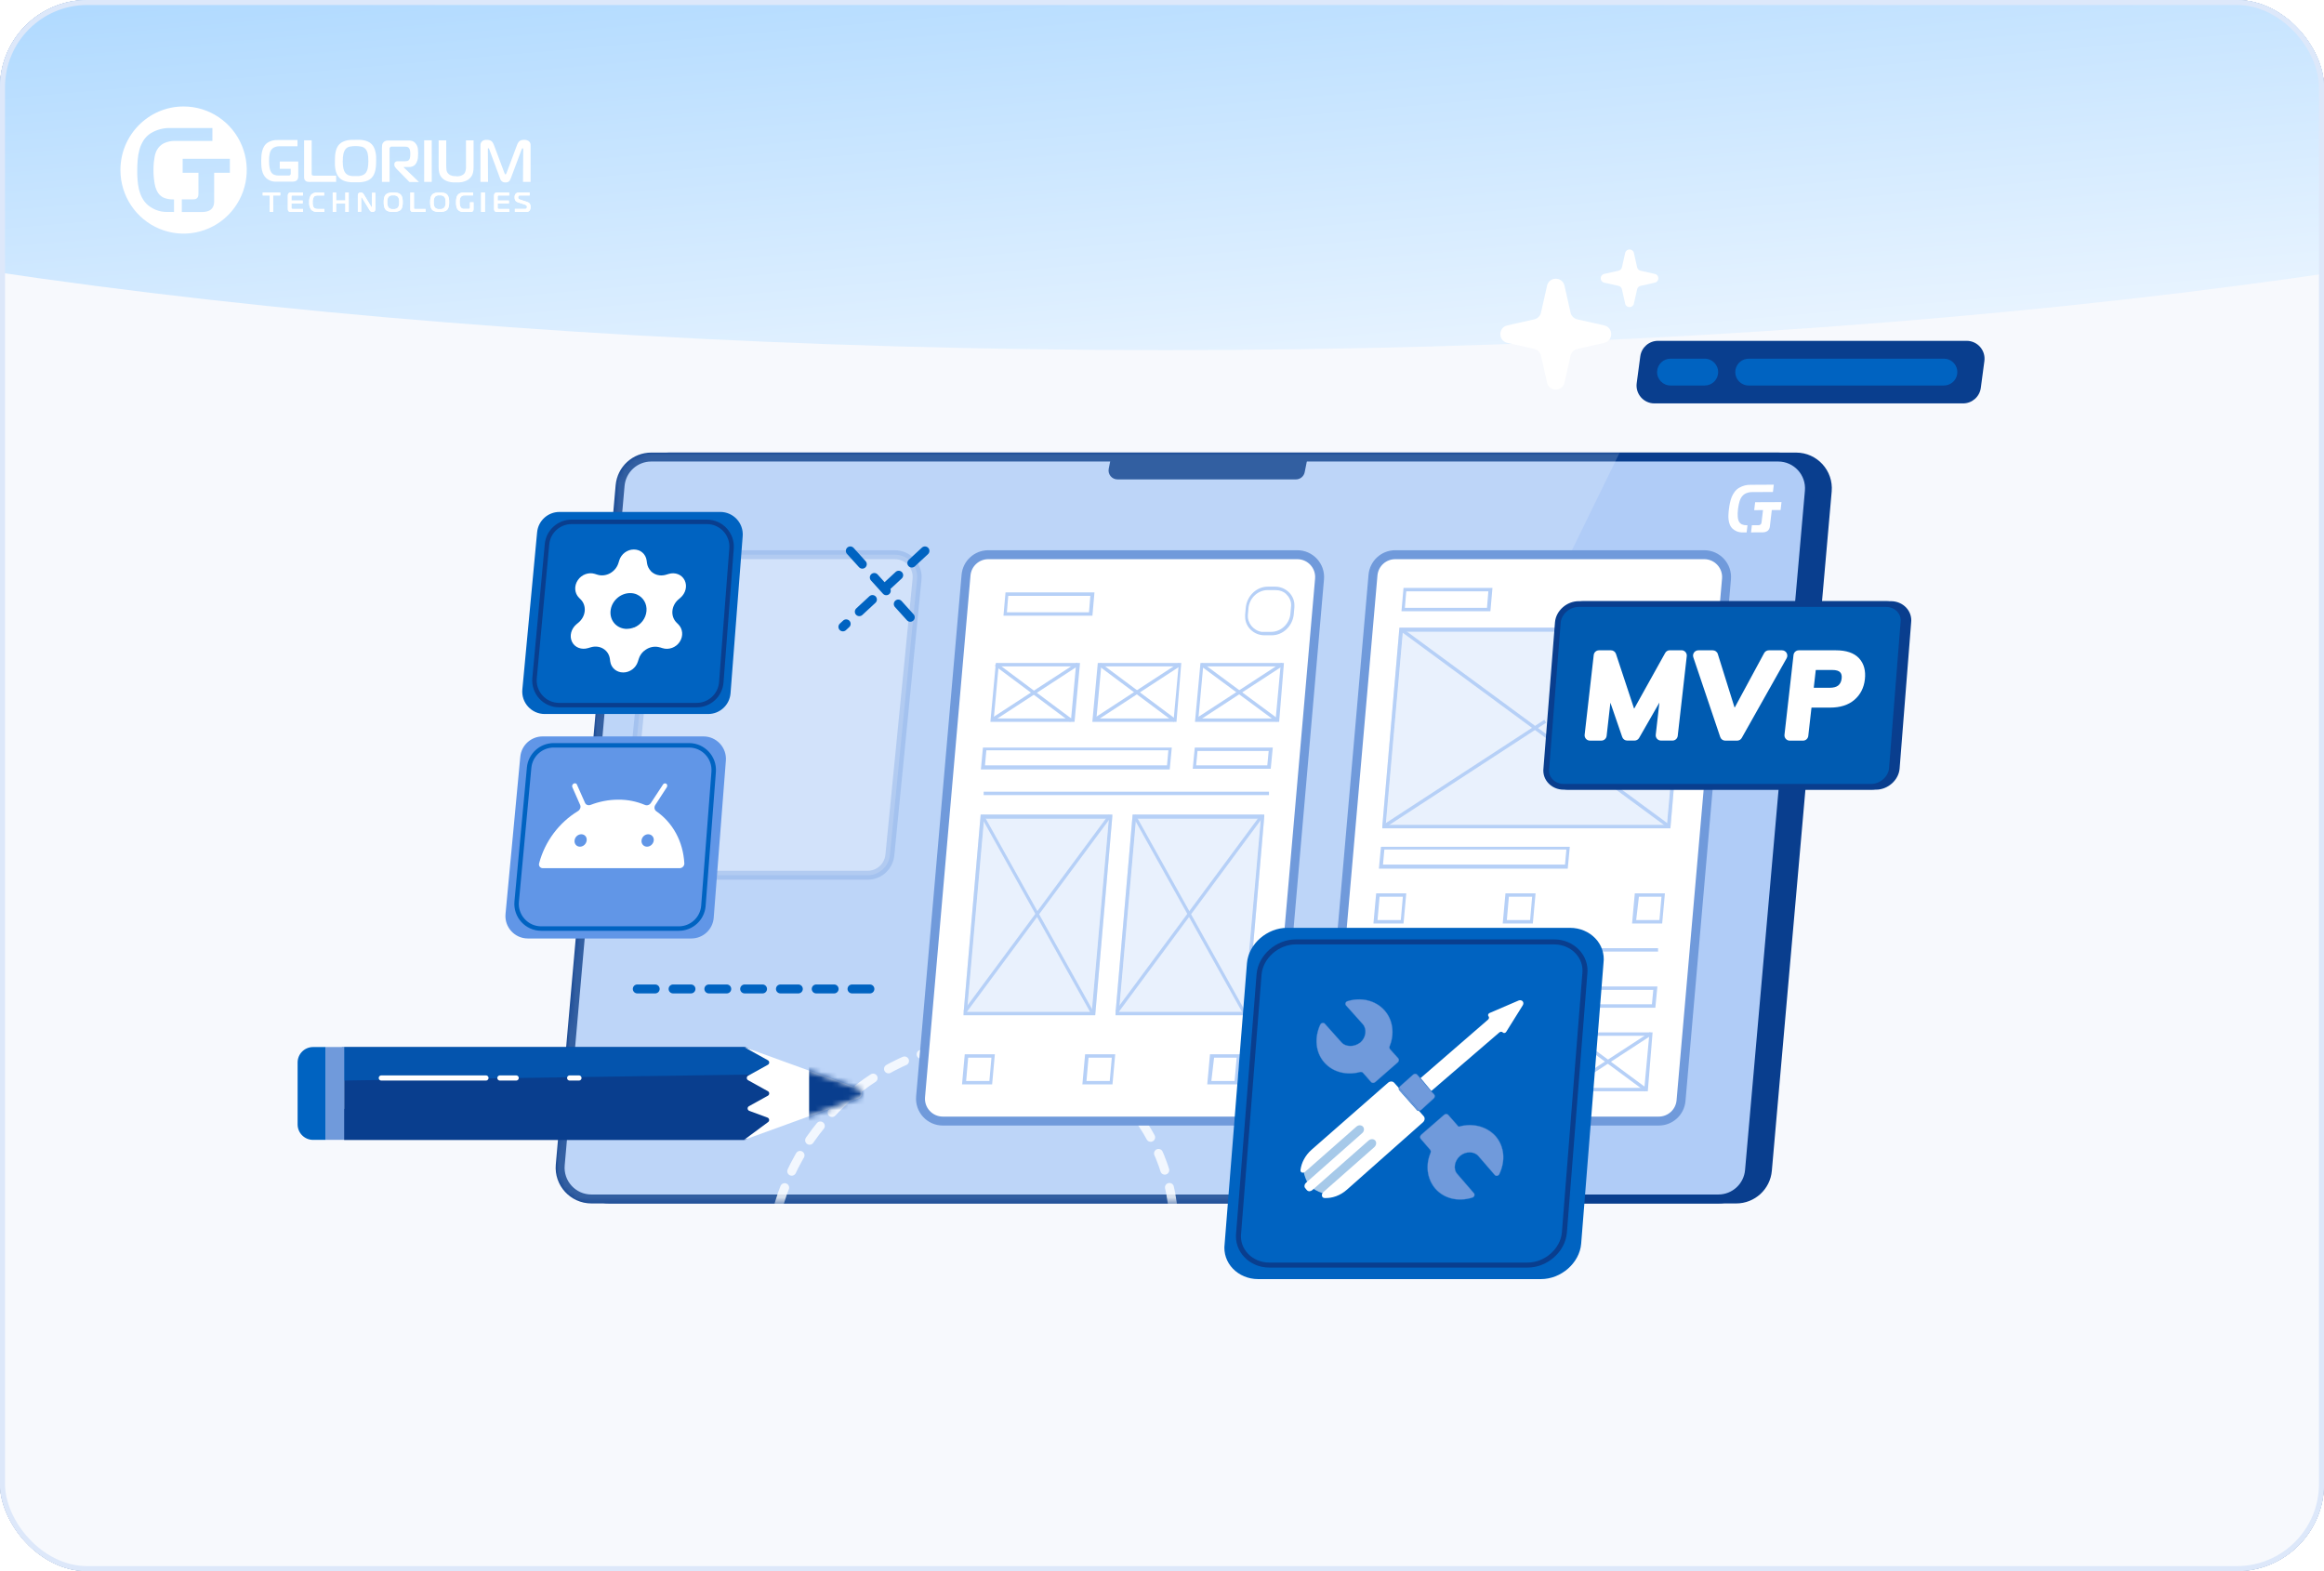 <svg width="426" height="288" viewBox="0 0 426 288" fill="none" xmlns="http://www.w3.org/2000/svg">
<g clip-path="url(#clip0_1583_11244)">
<rect width="426" height="288" rx="16" fill="#093E8E"/>
<rect x="-0.219" width="427" height="288" fill="#F7F9FD"/>
<g filter="url(#filter0_f_1583_11244)">
<ellipse cx="213.71" cy="-14.213" rx="78.396" ry="372.267" transform="rotate(90 213.71 -14.213)" fill="url(#paint0_linear_1583_11244)"/>
</g>
<path fill-rule="evenodd" clip-rule="evenodd" d="M33.648 19.516C38.331 19.514 42.554 22.353 44.347 26.707C46.141 31.062 45.151 36.075 41.84 39.409C38.529 42.742 33.549 43.74 29.222 41.937C24.895 40.133 22.074 35.883 22.074 31.169C22.074 24.735 27.256 19.518 33.648 19.516ZM33.327 36.551V38.858H37.22C37.474 38.853 37.727 38.817 37.973 38.751C38.233 38.681 38.476 38.559 38.687 38.391C38.858 38.239 38.994 38.052 39.084 37.841C39.209 37.535 39.267 37.205 39.255 36.874V31.676H42.137V29.11H33.481V31.676H36.377V35.512C36.374 35.644 36.362 35.776 36.341 35.907C36.318 36.059 36.245 36.198 36.134 36.303C36.04 36.408 35.915 36.481 35.777 36.511C35.647 36.533 35.516 36.544 35.384 36.543L33.327 36.551ZM31.898 38.858V36.551H31.67C31.094 36.558 30.522 36.45 29.988 36.234C29.431 35.974 28.988 35.516 28.745 34.947C28.557 34.559 28.424 34.145 28.352 33.718C28.295 33.409 28.242 33.046 28.199 32.64C28.153 32.155 28.131 31.668 28.134 31.18C28.132 30.7 28.153 30.22 28.199 29.742C28.242 29.333 28.295 28.98 28.352 28.689C28.398 28.445 28.464 28.204 28.549 27.97C28.605 27.806 28.678 27.648 28.767 27.499C29.056 26.959 29.507 26.523 30.056 26.256C30.711 25.952 31.427 25.806 32.148 25.828H38.934V23.47H31.334C30.039 23.416 28.757 23.745 27.645 24.415C27.106 24.754 26.647 25.208 26.302 25.745C25.975 26.27 25.724 26.841 25.56 27.438C25.392 28.056 25.284 28.688 25.235 29.326C25.181 29.98 25.156 30.619 25.156 31.249C25.156 31.791 25.156 32.356 25.213 32.942C25.248 33.523 25.331 34.1 25.463 34.667C25.595 35.228 25.796 35.771 26.063 36.281C26.338 36.804 26.713 37.267 27.167 37.644C27.591 37.983 28.061 38.26 28.563 38.467C29.244 38.741 29.973 38.872 30.706 38.851L31.898 38.858Z" fill="white"/>
<path fill-rule="evenodd" clip-rule="evenodd" d="M95.676 27.27C95.647 27.319 95.623 27.372 95.605 27.427L93.696 32.529C93.639 32.672 93.586 32.804 93.533 32.914C93.484 33.022 93.418 33.12 93.338 33.204C93.258 33.287 93.161 33.348 93.054 33.384C92.921 33.427 92.782 33.447 92.642 33.443C92.494 33.447 92.345 33.421 92.206 33.366C92.097 33.321 91.999 33.252 91.918 33.164C91.84 33.08 91.775 32.983 91.727 32.877C91.675 32.758 91.63 32.635 91.592 32.51L89.704 27.42C89.685 27.365 89.66 27.312 89.63 27.262L89.626 27.254C89.597 27.197 89.581 27.167 89.527 27.167C89.47 27.167 89.427 27.207 89.427 27.273V27.398L89.46 33.337H88.069V26.623C88.056 26.419 88.113 26.216 88.228 26.05C88.322 25.923 88.444 25.819 88.583 25.749C88.707 25.688 88.84 25.649 88.977 25.635H89.257C89.437 25.631 89.617 25.657 89.79 25.712C89.921 25.755 90.042 25.826 90.144 25.922C90.24 26.014 90.32 26.122 90.382 26.241C90.447 26.359 90.504 26.482 90.552 26.608L92.458 31.698C92.487 31.768 92.52 31.835 92.557 31.901C92.589 31.956 92.621 31.981 92.656 31.981C92.692 31.981 92.727 31.956 92.76 31.901C92.796 31.835 92.829 31.768 92.859 31.698L94.764 26.608C94.826 26.424 94.913 26.249 95.023 26.091C95.108 25.974 95.213 25.874 95.332 25.797C95.441 25.73 95.562 25.683 95.687 25.661C95.812 25.639 95.939 25.628 96.067 25.628C96.368 25.616 96.666 25.7 96.922 25.867C97.154 26.044 97.281 26.333 97.258 26.631V33.344H95.868L95.91 27.405C95.91 27.303 95.893 27.24 95.861 27.214C95.839 27.193 95.812 27.179 95.783 27.174C95.747 27.174 95.712 27.207 95.676 27.27ZM65.186 25.628H65.895C66.157 25.636 66.418 25.664 66.676 25.712C66.94 25.764 67.198 25.846 67.446 25.954C67.698 26.064 67.928 26.223 68.124 26.421C68.314 26.612 68.468 26.839 68.578 27.089C68.69 27.344 68.775 27.61 68.833 27.883C68.894 28.159 68.932 28.44 68.947 28.724V29.517C68.947 29.763 68.947 30.038 68.922 30.321C68.905 30.601 68.868 30.88 68.812 31.155C68.755 31.428 68.671 31.694 68.56 31.948C68.45 32.198 68.296 32.425 68.106 32.616C67.909 32.813 67.68 32.971 67.428 33.083C67.181 33.192 66.923 33.272 66.658 33.322C66.399 33.372 66.137 33.402 65.874 33.41H64.455C64.194 33.402 63.934 33.372 63.678 33.322C63.413 33.273 63.154 33.193 62.908 33.083C62.656 32.971 62.426 32.813 62.23 32.616C62.021 32.408 61.855 32.158 61.74 31.882C61.625 31.617 61.539 31.34 61.485 31.056C61.433 30.784 61.403 30.509 61.392 30.233V29.498C61.392 29.274 61.392 28.97 61.414 28.687C61.428 28.409 61.463 28.133 61.52 27.86C61.575 27.59 61.66 27.326 61.772 27.075C61.887 26.821 62.049 26.593 62.248 26.402C62.442 26.215 62.668 26.065 62.915 25.962C63.16 25.853 63.416 25.772 63.678 25.719C63.933 25.672 64.192 25.644 64.451 25.635H65.161L65.186 25.628ZM54.672 29.602H54.683L54.672 29.558V29.602ZM54.672 32.316V29.602H51.28V30.946H53.292V31.68C53.296 31.746 53.296 31.812 53.292 31.878C53.279 31.952 53.244 32.02 53.192 32.073C53.144 32.127 53.081 32.163 53.011 32.176C52.949 32.182 52.886 32.182 52.823 32.176H51.021C50.744 32.178 50.469 32.125 50.212 32.018C49.942 31.889 49.729 31.662 49.612 31.379C49.576 31.302 49.544 31.224 49.516 31.144C49.475 31.024 49.443 30.902 49.42 30.777C49.392 30.622 49.367 30.442 49.346 30.237C49.323 29.993 49.312 29.748 49.314 29.502C49.312 29.257 49.322 29.012 49.346 28.768C49.367 28.562 49.392 28.401 49.42 28.243C49.442 28.118 49.474 27.995 49.516 27.875C49.545 27.794 49.579 27.716 49.619 27.64C49.76 27.373 49.979 27.157 50.244 27.023C50.56 26.873 50.907 26.8 51.255 26.811H54.53V25.668H50.85C50.228 25.642 49.611 25.804 49.076 26.135C48.817 26.303 48.596 26.529 48.431 26.796C48.271 27.054 48.151 27.337 48.076 27.633C47.993 27.94 47.94 28.255 47.916 28.573C47.891 28.896 47.88 29.212 47.88 29.524C47.88 29.837 47.88 30.075 47.905 30.365C47.922 30.654 47.962 30.94 48.026 31.221C48.089 31.5 48.187 31.769 48.317 32.022C48.45 32.281 48.631 32.51 48.849 32.697C49.053 32.867 49.281 33.004 49.523 33.105C49.855 33.243 50.21 33.308 50.567 33.296H53.689C53.809 33.292 53.928 33.275 54.044 33.245C54.173 33.212 54.294 33.152 54.399 33.068C54.482 32.994 54.548 32.901 54.59 32.797C54.649 32.644 54.677 32.48 54.672 32.316ZM61.616 32.206V33.34L56.673 33.348C56.554 33.345 56.435 33.332 56.319 33.307C56.203 33.282 56.095 33.23 56.003 33.153C55.936 33.085 55.877 33.008 55.829 32.925C55.766 32.801 55.736 32.662 55.74 32.521V25.72H57.131V31.948C57.138 32.016 57.171 32.077 57.223 32.117C57.256 32.139 57.291 32.157 57.326 32.172C57.405 32.199 57.488 32.21 57.571 32.206H61.616ZM62.861 30.343C62.835 30.073 62.823 29.8 62.826 29.528H62.837C62.824 29.069 62.864 28.611 62.957 28.162C63.017 27.885 63.131 27.624 63.291 27.394C63.493 27.124 63.785 26.94 64.11 26.877C64.461 26.805 64.817 26.769 65.175 26.77C65.532 26.77 65.889 26.805 66.239 26.877C66.568 26.938 66.864 27.122 67.07 27.394C67.135 27.479 67.192 27.57 67.24 27.666C67.302 27.799 67.351 27.938 67.385 28.081C67.433 28.279 67.466 28.48 67.485 28.683C67.512 28.964 67.525 29.246 67.524 29.528C67.525 29.798 67.512 30.068 67.485 30.336C67.466 30.538 67.433 30.738 67.385 30.935C67.351 31.081 67.304 31.224 67.243 31.361C67.198 31.466 67.14 31.565 67.07 31.654C66.965 31.793 66.837 31.911 66.69 32C66.547 32.086 66.393 32.15 66.232 32.191C66.064 32.235 65.891 32.262 65.718 32.272H64.604C64.43 32.262 64.258 32.235 64.089 32.191C63.93 32.148 63.778 32.084 63.635 32C63.495 31.911 63.374 31.793 63.28 31.654C63.21 31.567 63.152 31.471 63.106 31.368C63.045 31.231 62.996 31.088 62.961 30.942C62.916 30.745 62.883 30.545 62.861 30.343ZM70.019 33.344H71.409V27.405C71.404 27.331 71.404 27.256 71.409 27.181C71.427 27.099 71.474 27.027 71.541 26.979C71.585 26.928 71.643 26.892 71.708 26.877C71.775 26.87 71.843 26.87 71.91 26.877H74.163C74.293 26.879 74.424 26.888 74.553 26.906C74.701 26.924 74.838 26.996 74.94 27.108C75.032 27.212 75.098 27.338 75.132 27.475C75.189 27.701 75.214 27.935 75.206 28.169V28.412C75.206 28.507 75.206 28.603 75.185 28.698C75.174 28.796 75.157 28.893 75.132 28.988C75.114 29.068 75.084 29.145 75.043 29.216C74.963 29.354 74.837 29.456 74.688 29.502C74.558 29.536 74.425 29.553 74.29 29.554H72.903C72.736 29.542 72.57 29.596 72.439 29.704C72.336 29.797 72.279 29.931 72.282 30.072V30.244C72.286 30.369 72.325 30.489 72.396 30.589C72.464 30.697 72.541 30.797 72.627 30.89L75.05 33.362H76.799L73.996 30.67V30.615H74.947C75.132 30.619 75.315 30.595 75.493 30.545C75.633 30.504 75.766 30.442 75.887 30.362C75.989 30.292 76.08 30.206 76.157 30.108C76.225 30.023 76.285 29.931 76.335 29.833C76.478 29.565 76.569 29.27 76.604 28.966C76.635 28.682 76.651 28.396 76.65 28.11C76.649 27.826 76.633 27.541 76.6 27.258C76.561 26.96 76.452 26.676 76.281 26.432C76.191 26.277 76.07 26.143 75.927 26.039C75.803 25.948 75.667 25.877 75.522 25.83C75.384 25.787 75.243 25.76 75.1 25.749H71.204C71.053 25.749 70.903 25.766 70.756 25.8C70.59 25.841 70.438 25.929 70.317 26.054C70.179 26.181 70.087 26.351 70.054 26.539C70.026 26.706 70.012 26.876 70.012 27.045V33.377L70.019 33.344ZM79.141 25.716V33.344H77.75V25.716H79.141ZM83.608 32.286H83.254C83.122 32.274 82.992 32.252 82.864 32.22C82.732 32.186 82.604 32.137 82.484 32.073C82.361 32.006 82.249 31.918 82.154 31.812C81.986 31.634 81.876 31.405 81.841 31.159C81.811 30.935 81.796 30.709 81.795 30.483V25.73H80.404V30.677C80.407 31.014 80.444 31.348 80.514 31.676C80.603 32.039 80.787 32.37 81.047 32.631C81.223 32.821 81.433 32.976 81.664 33.087C81.885 33.194 82.115 33.276 82.353 33.333C82.574 33.386 82.799 33.419 83.026 33.432H84.187C84.414 33.419 84.639 33.386 84.861 33.333C85.098 33.276 85.329 33.194 85.549 33.087C85.781 32.977 85.991 32.822 86.167 32.631C86.426 32.37 86.61 32.039 86.699 31.676C86.772 31.349 86.809 31.014 86.809 30.677V25.73H85.418V30.799C85.416 30.922 85.401 31.045 85.376 31.166C85.351 31.291 85.315 31.414 85.269 31.533C85.223 31.649 85.156 31.756 85.074 31.849C84.973 31.958 84.852 32.047 84.719 32.11C84.595 32.175 84.464 32.224 84.329 32.257C84.2 32.289 84.068 32.311 83.935 32.323H83.58L83.608 32.286Z" fill="white"/>
<path d="M49.449 38.844V35.825H48.16V35.291H51.368V35.825H50.071V38.844H49.449Z" fill="white"/>
<path d="M53.292 38.839C53.15 38.859 53.005 38.819 52.894 38.727C52.796 38.612 52.75 38.462 52.766 38.311V35.804C52.761 35.669 52.803 35.537 52.886 35.432C52.999 35.328 53.151 35.277 53.303 35.294H55.531V35.826H53.653C53.59 35.82 53.526 35.837 53.474 35.875C53.432 35.922 53.412 35.986 53.419 36.049V36.76H55.483V37.292H53.419V38.121C53.418 38.172 53.437 38.221 53.471 38.259C53.511 38.3 53.591 38.303 53.694 38.303H55.553V38.835L53.292 38.839Z" fill="white"/>
<path d="M58.07 38.84C57.682 38.871 57.3 38.719 57.026 38.423C56.766 38.047 56.642 37.582 56.678 37.116C56.633 36.632 56.746 36.146 56.998 35.741C57.282 35.43 57.678 35.266 58.084 35.294H59.413V35.827H58.369C58.001 35.827 57.673 35.853 57.499 36.155C57.35 36.446 57.286 36.778 57.315 37.108C57.288 37.405 57.343 37.704 57.471 37.969C57.642 38.248 57.945 38.308 58.338 38.308H59.458V38.84H58.07Z" fill="white"/>
<path d="M63.922 38.844H63.308V37.28H61.61V38.844H60.993V35.291H61.61V36.747H63.308V35.291H63.922V38.844Z" fill="white"/>
<path d="M68.803 38.349C68.814 38.486 68.764 38.621 68.668 38.717C68.571 38.812 68.439 38.858 68.306 38.841C68.086 38.858 67.875 38.743 67.763 38.545L66.354 36.238C66.308 36.161 66.287 36.154 66.276 36.154C66.233 36.165 66.204 36.207 66.209 36.252V38.804H65.596V35.764C65.596 35.469 65.793 35.294 66.111 35.294C66.324 35.273 66.53 35.379 66.643 35.567L68.052 37.893C68.077 37.926 68.088 37.977 68.13 37.977C68.172 37.977 68.183 37.915 68.183 37.893V35.341H68.796L68.803 38.349Z" fill="white"/>
<path fill-rule="evenodd" clip-rule="evenodd" d="M73.826 37.068C73.826 36.611 73.794 36.022 73.438 35.657C73.067 35.291 72.51 35.291 72.098 35.291C72.094 35.291 72.09 35.291 72.086 35.291C71.672 35.291 71.098 35.298 70.731 35.657C70.364 36.015 70.339 36.596 70.339 37.068C70.339 37.459 70.356 38.113 70.731 38.479C71.106 38.844 71.694 38.844 72.086 38.844C72.478 38.844 73.088 38.826 73.438 38.479C73.787 38.131 73.826 37.525 73.826 37.068ZM72.079 38.325C71.76 38.377 71.437 38.27 71.209 38.036H71.22C71.04 37.749 70.963 37.407 70.999 37.068C70.961 36.727 71.035 36.384 71.209 36.092C71.441 35.865 71.762 35.761 72.079 35.81C72.398 35.764 72.72 35.867 72.956 36.092C73.136 36.382 73.211 36.727 73.167 37.068C73.205 37.406 73.131 37.747 72.956 38.036C72.725 38.269 72.399 38.376 72.079 38.325Z" fill="white"/>
<path d="M75.672 38.844C75.556 38.849 75.442 38.816 75.347 38.75C75.263 38.676 75.218 38.568 75.221 38.456V35.291H75.882V38.116C75.874 38.172 75.891 38.228 75.93 38.269C75.978 38.302 76.035 38.316 76.092 38.31H78.011V38.844H75.672Z" fill="white"/>
<path fill-rule="evenodd" clip-rule="evenodd" d="M82.335 37.068C82.335 36.611 82.303 36.022 81.947 35.657C81.576 35.291 81.02 35.291 80.607 35.291C80.603 35.291 80.599 35.291 80.596 35.291C80.182 35.291 79.608 35.298 79.24 35.657C78.873 36.015 78.848 36.596 78.848 37.068C78.848 37.459 78.866 38.113 79.24 38.479C79.615 38.844 80.203 38.844 80.596 38.844C80.987 38.844 81.597 38.826 81.947 38.479C82.296 38.131 82.335 37.525 82.335 37.068ZM80.588 38.325C80.269 38.377 79.944 38.27 79.715 38.036C79.543 37.746 79.47 37.405 79.508 37.068C79.471 36.728 79.544 36.385 79.715 36.092C79.948 35.865 80.27 35.761 80.588 35.81C80.907 35.764 81.229 35.867 81.465 36.092C81.645 36.382 81.72 36.727 81.676 37.068C81.715 37.406 81.64 37.747 81.465 38.036C81.234 38.269 80.909 38.376 80.588 38.325Z" fill="white"/>
<path d="M86.798 38.387C86.806 38.516 86.76 38.643 86.67 38.736C86.571 38.808 86.452 38.846 86.331 38.843H84.853C84.56 38.853 84.274 38.754 84.047 38.565C83.624 38.194 83.591 37.592 83.591 37.079C83.591 36.499 83.642 35.849 84.153 35.511C84.406 35.357 84.697 35.281 84.992 35.292H86.718V35.823H85.178C84.873 35.789 84.575 35.933 84.408 36.195C84.292 36.463 84.242 36.757 84.262 37.049C84.245 37.346 84.292 37.643 84.401 37.919C84.526 38.172 84.792 38.32 85.069 38.29H85.915C85.979 38.298 86.043 38.278 86.09 38.234C86.133 38.184 86.153 38.118 86.145 38.052V37.086H86.798V38.387Z" fill="white"/>
<path d="M88.194 38.844V35.291H88.891V38.844H88.194Z" fill="white"/>
<path d="M91.094 38.839C90.952 38.859 90.808 38.819 90.696 38.727C90.599 38.612 90.553 38.462 90.568 38.311V35.804C90.564 35.669 90.606 35.537 90.689 35.432C90.802 35.328 90.954 35.277 91.105 35.294H93.333V35.826H91.456C91.392 35.82 91.329 35.837 91.277 35.875C91.234 35.922 91.215 35.986 91.222 36.049V36.76H93.286V37.292H91.222V38.121C91.221 38.172 91.239 38.221 91.273 38.259C91.314 38.3 91.394 38.303 91.496 38.303H93.355V38.835L91.094 38.839Z" fill="white"/>
<path d="M94.382 38.295H96.272C96.581 38.295 96.595 38.031 96.595 37.922C96.595 37.814 96.559 37.617 96.261 37.52L94.916 37.081C94.76 37.033 94.62 36.941 94.511 36.816C94.382 36.621 94.319 36.386 94.335 36.149C94.314 35.906 94.395 35.666 94.558 35.49C94.712 35.351 94.913 35.28 95.117 35.292H97.083V35.825H95.336C95.24 35.813 95.142 35.843 95.067 35.907C95.005 35.982 94.974 36.08 94.981 36.179C94.981 36.336 95.024 36.488 95.296 36.578L96.545 36.987C96.723 37.034 96.89 37.121 97.033 37.241C97.192 37.429 97.273 37.676 97.259 37.926C97.274 38.16 97.213 38.392 97.086 38.586C96.938 38.773 96.708 38.868 96.477 38.839H94.382V38.295Z" fill="white"/>
<path d="M49.448 38.842V35.823H48.158V35.289H51.367V35.823H50.07V38.842H49.448Z" fill="white"/>
<path d="M53.29 38.837C53.148 38.857 53.004 38.817 52.892 38.725C52.795 38.61 52.749 38.46 52.764 38.309V35.802C52.76 35.667 52.802 35.535 52.885 35.43C52.998 35.325 53.15 35.275 53.301 35.292H55.529V35.824H53.652C53.589 35.818 53.525 35.835 53.473 35.873C53.431 35.92 53.411 35.984 53.418 36.047V36.758H55.482V37.29H53.418V38.119C53.417 38.17 53.435 38.219 53.469 38.257C53.51 38.298 53.59 38.301 53.692 38.301H55.551V38.833L53.29 38.837Z" fill="white"/>
<path d="M58.069 38.838C57.681 38.869 57.299 38.717 57.025 38.421C56.764 38.045 56.641 37.58 56.677 37.114C56.632 36.63 56.745 36.144 56.997 35.739C57.281 35.428 57.677 35.264 58.083 35.292H59.412V35.825H58.368C57.999 35.825 57.672 35.851 57.498 36.153C57.349 36.444 57.285 36.776 57.314 37.106C57.287 37.403 57.342 37.702 57.47 37.967C57.641 38.246 57.944 38.306 58.337 38.306H59.457V38.838H58.069Z" fill="white"/>
<path d="M63.921 38.842H63.307V37.278H61.609V38.842H60.992V35.289H61.609V36.745H63.307V35.289H63.921V38.842Z" fill="white"/>
<path d="M68.802 38.346C68.812 38.484 68.763 38.619 68.666 38.715C68.57 38.81 68.437 38.855 68.305 38.839C68.084 38.856 67.874 38.741 67.762 38.543L66.353 36.236C66.307 36.159 66.286 36.152 66.275 36.152C66.232 36.163 66.203 36.205 66.208 36.25V38.802H65.595V35.762C65.595 35.467 65.792 35.292 66.109 35.292C66.323 35.271 66.529 35.377 66.641 35.565L68.051 37.891C68.076 37.924 68.086 37.975 68.129 37.975C68.171 37.975 68.182 37.913 68.182 37.891V35.339H68.795L68.802 38.346Z" fill="white"/>
<path fill-rule="evenodd" clip-rule="evenodd" d="M73.825 37.066C73.825 36.609 73.793 36.02 73.436 35.655C73.066 35.289 72.509 35.289 72.097 35.289C72.093 35.289 72.089 35.289 72.085 35.289C71.671 35.289 71.097 35.296 70.73 35.655C70.362 36.013 70.338 36.594 70.338 37.066C70.338 37.457 70.355 38.111 70.73 38.477C71.104 38.842 71.693 38.842 72.085 38.842C72.477 38.842 73.087 38.824 73.436 38.477C73.786 38.129 73.825 37.523 73.825 37.066ZM72.078 38.323C71.759 38.375 71.436 38.268 71.208 38.034H71.219C71.039 37.747 70.961 37.405 70.997 37.066C70.959 36.725 71.034 36.382 71.208 36.09C71.439 35.863 71.761 35.759 72.078 35.808C72.397 35.762 72.719 35.865 72.955 36.09C73.135 36.379 73.209 36.725 73.166 37.066C73.204 37.404 73.13 37.745 72.955 38.034C72.723 38.267 72.398 38.374 72.078 38.323Z" fill="white"/>
<path d="M75.671 38.842C75.555 38.847 75.441 38.814 75.346 38.748C75.262 38.674 75.216 38.566 75.22 38.453V35.289H75.881V38.114C75.872 38.17 75.89 38.226 75.929 38.267C75.977 38.3 76.034 38.314 76.091 38.308H78.01V38.842H75.671Z" fill="white"/>
<path fill-rule="evenodd" clip-rule="evenodd" d="M82.334 37.066C82.334 36.609 82.302 36.02 81.945 35.655C81.575 35.289 81.019 35.289 80.606 35.289C80.602 35.289 80.598 35.289 80.594 35.289C80.18 35.289 79.607 35.296 79.239 35.655C78.872 36.013 78.847 36.594 78.847 37.066C78.847 37.457 78.865 38.111 79.239 38.477C79.614 38.842 80.202 38.842 80.594 38.842C80.986 38.842 81.596 38.824 81.945 38.477C82.295 38.129 82.334 37.523 82.334 37.066ZM80.587 38.323C80.268 38.375 79.943 38.268 79.713 38.034C79.541 37.744 79.469 37.403 79.506 37.066C79.47 36.726 79.543 36.383 79.713 36.09C79.947 35.863 80.269 35.759 80.587 35.808C80.906 35.762 81.228 35.865 81.464 36.09C81.644 36.38 81.719 36.725 81.674 37.066C81.713 37.404 81.639 37.745 81.464 38.034C81.233 38.267 80.907 38.374 80.587 38.323Z" fill="white"/>
<path d="M86.797 38.385C86.805 38.514 86.759 38.641 86.669 38.734C86.57 38.806 86.451 38.844 86.33 38.842H84.852C84.559 38.851 84.272 38.752 84.046 38.563C83.623 38.191 83.59 37.59 83.59 37.077C83.59 36.497 83.641 35.847 84.151 35.509C84.404 35.355 84.696 35.279 84.991 35.29H86.716V35.821H85.177C84.872 35.787 84.573 35.931 84.407 36.193C84.29 36.461 84.24 36.755 84.261 37.047C84.243 37.344 84.29 37.641 84.4 37.916C84.524 38.17 84.791 38.318 85.067 38.288H85.914C85.978 38.296 86.041 38.276 86.089 38.232C86.132 38.182 86.151 38.116 86.144 38.05V37.084H86.797V38.385Z" fill="white"/>
<path d="M88.193 38.842V35.289H88.89V38.842H88.193Z" fill="white"/>
<path d="M91.093 38.837C90.951 38.857 90.807 38.817 90.695 38.725C90.598 38.61 90.552 38.46 90.567 38.309V35.802C90.562 35.667 90.605 35.535 90.688 35.43C90.8 35.325 90.952 35.275 91.104 35.292H93.332V35.824H91.455C91.391 35.818 91.328 35.835 91.276 35.873C91.233 35.92 91.213 35.984 91.221 36.047V36.758H93.285V37.29H91.221V38.119C91.22 38.17 91.238 38.219 91.272 38.257C91.312 38.298 91.393 38.301 91.495 38.301H93.354V38.833L91.093 38.837Z" fill="white"/>
<path d="M94.381 38.293H96.271C96.579 38.293 96.594 38.029 96.594 37.92C96.594 37.812 96.558 37.615 96.26 37.518L94.915 37.078C94.759 37.031 94.618 36.939 94.51 36.814C94.38 36.619 94.318 36.384 94.334 36.147C94.312 35.904 94.394 35.664 94.556 35.488C94.711 35.349 94.912 35.278 95.116 35.29H97.082V35.823H95.335C95.238 35.811 95.141 35.841 95.066 35.905C95.003 35.98 94.972 36.078 94.98 36.177C94.98 36.334 95.022 36.486 95.295 36.576L96.544 36.985C96.722 37.032 96.888 37.119 97.032 37.239C97.191 37.427 97.272 37.674 97.257 37.924C97.273 38.158 97.212 38.39 97.085 38.584C96.937 38.771 96.707 38.866 96.475 38.837H94.381V38.293Z" fill="white"/>
<path d="M323.97 214.549C323.709 217.51 321.229 219.781 318.257 219.781H111.686C108.32 219.781 105.678 216.896 105.974 213.543L116.945 89.012C117.206 86.051 119.686 83.78 122.658 83.78H329.229C332.595 83.78 335.237 86.665 334.942 90.019L323.97 214.549Z" fill="#093E8E" stroke="#093E8E" stroke-width="1.639"/>
<path d="M320.693 214.549C320.432 217.51 317.952 219.781 314.98 219.781H108.409C105.043 219.781 102.401 216.896 102.696 213.543L113.668 89.012C113.929 86.051 116.409 83.78 119.381 83.78H325.951C329.317 83.78 331.96 86.665 331.664 90.019L320.693 214.549Z" fill="#B0CCF7" stroke="#093E8E" stroke-width="1.639"/>
<mask id="mask0_1583_11244" style="mask-type:alpha" maskUnits="userSpaceOnUse" x="101" y="82" width="232" height="139">
<path d="M320.694 214.557C320.434 217.518 317.954 219.789 314.982 219.789H108.411C105.045 219.789 102.403 216.903 102.698 213.55L113.67 89.02C113.931 86.059 116.41 83.788 119.383 83.788H325.953C329.319 83.788 331.962 86.673 331.666 90.026L320.694 214.557Z" fill="#709ADB" stroke="#093E8E" stroke-width="1.639"/>
</mask>
<g mask="url(#mask0_1583_11244)">
<rect x="158.684" y="-59.016" width="186.525" height="307.918" transform="rotate(26.054 158.684 -59.016)" fill="white" fill-opacity="0.17"/>
</g>
<mask id="mask1_1583_11244" style="mask-type:alpha" maskUnits="userSpaceOnUse" x="101" y="82" width="232" height="139">
<path d="M320.694 214.557C320.434 217.518 317.954 219.789 314.982 219.789H108.411C105.045 219.789 102.403 216.903 102.698 213.55L113.67 89.02C113.931 86.059 116.41 83.788 119.383 83.788H325.953C329.319 83.788 331.962 86.673 331.666 90.026L320.694 214.557Z" fill="#709ADB" stroke="#093E8E" stroke-width="1.639"/>
</mask>
<g mask="url(#mask1_1583_11244)">
<path opacity="0.8" d="M181.273 191.117C201.304 191.117 216.486 207.626 215.134 227.985C201.525 219.243 184.542 245.534 175.399 245.599C166.272 245.534 156.424 219.243 141.398 227.993C143.365 207.618 161.233 191.117 181.265 191.117" stroke="white" stroke-width="1.639" stroke-linecap="round" stroke-dasharray="3.28 3.28"/>
</g>
<path d="M304.059 205.5C306.183 205.5 307.955 203.875 308.14 201.759L316.474 106.133C316.682 103.739 314.795 101.681 312.393 101.681H255.757C253.632 101.681 251.86 103.305 251.676 105.421L243.342 201.047C243.133 203.441 245.02 205.5 247.423 205.5H304.059Z" fill="white" stroke="#709ADB" stroke-width="1.639"/>
<path d="M264.547 200.038H249.119L250.123 189.242H265.55L264.547 200.038ZM249.746 199.41H263.919L264.797 189.87H250.624L249.746 199.41Z" fill="#B6D0F7"/>
<path d="M283.232 200.038H267.805L268.808 189.242H284.11L283.232 200.038ZM268.557 199.41H282.73L283.608 189.87H269.435L268.557 199.41Z" fill="#B6D0F7"/>
<path d="M302.05 200.038H286.623L287.626 189.242H302.928L302.05 200.038ZM287.25 199.41H301.423L302.301 189.87H288.128L287.25 199.41Z" fill="#B6D0F7"/>
<path d="M303.93 173.805H251.627V174.432H303.93V173.805Z" fill="#B6D0F7"/>
<path d="M287.375 159.236H252.758L253.134 155.219H287.752L287.375 159.236ZM253.51 158.482H286.874L287.125 155.721H253.761L253.51 158.482Z" fill="#B6D0F7"/>
<path d="M303.431 184.72H289.133L289.509 180.828H303.808L303.431 184.72ZM289.76 184.092H302.804L303.055 181.456H290.011L289.76 184.092Z" fill="#B6D0F7"/>
<path d="M304.685 169.281H299.166L299.668 163.758H305.186L304.685 169.281ZM299.919 168.653H304.183L304.559 164.385H300.42L299.919 168.653Z" fill="#B6D0F7"/>
<path d="M280.976 169.281H275.457L275.959 163.758H281.477L280.976 169.281ZM276.21 168.653H280.474L280.85 164.385H276.586L276.21 168.653Z" fill="#B6D0F7"/>
<path d="M257.275 169.281H251.756L252.258 163.758H257.776L257.275 169.281ZM252.508 168.653H256.773L257.149 164.385H252.885L252.508 168.653Z" fill="#B6D0F7"/>
<path d="M273.2 112.041H256.895L257.271 107.773H273.576L273.2 112.041ZM257.522 111.414H272.573L272.824 108.401H257.773L257.522 111.414Z" fill="#B6D0F7"/>
<path d="M255.64 185.725H254.26C252.379 185.725 250.748 184.219 250.748 182.336C250.748 182.21 250.748 182.085 250.748 181.959L250.873 180.578C251.124 178.444 252.88 176.812 254.887 176.812H256.267C258.148 176.812 259.779 178.319 259.779 180.202C259.779 180.327 259.779 180.453 259.779 180.578L259.653 181.959C259.402 184.093 257.647 185.725 255.64 185.725ZM254.887 177.44C253.131 177.44 251.626 178.821 251.375 180.578L251.25 181.959C251.124 183.466 252.253 184.846 253.758 185.097C253.884 185.097 254.009 185.097 254.135 185.097H255.514C257.27 185.097 258.775 183.717 259.026 181.959L259.152 180.578C259.277 179.825 259.026 178.946 258.399 178.319C257.897 177.691 257.019 177.44 256.267 177.44H254.887Z" fill="#B6D0F7"/>
<path d="M306.189 151.835H253.385V151.458L256.52 115.055H309.325V115.431L306.189 151.835ZM254.012 151.207H305.562L308.698 115.808H257.148L254.012 151.207Z" fill="#B6D0F6"/>
<g opacity="0.3">
<path d="M306.189 151.835H253.385V151.458L256.52 115.055H309.325V115.431L306.189 151.835ZM254.012 151.207H305.562L308.698 115.808H257.148L254.012 151.207Z" fill="#B6D0F7"/>
<path d="M254.012 151.207H305.562L308.698 115.808H257.148L254.012 151.207Z" fill="#B6D0F7"/>
</g>
<path d="M257.039 115.143L256.668 115.648L305.68 151.708L306.052 151.203L257.039 115.143Z" fill="#B6D0F7"/>
<path d="M283.08 131.947L253.545 151.195L253.887 151.721L283.422 132.473L283.08 131.947Z" fill="#B6D0F7"/>
<path d="M264.043 200.038L250.121 189.744L250.497 189.242L264.42 199.536L264.043 200.038Z" fill="#B6D0F7"/>
<path d="M264.968 189.176L249.307 199.383L249.649 199.909L265.31 189.702L264.968 189.176Z" fill="#B6D0F7"/>
<path d="M282.732 200.038L268.936 189.744L269.312 189.242L283.109 199.536L282.732 200.038Z" fill="#B6D0F7"/>
<path d="M283.659 189.221L268 199.43L268.342 199.956L284.001 189.747L283.659 189.221Z" fill="#B6D0F7"/>
<path d="M301.551 200.038L287.629 189.744L288.005 189.242L301.928 199.536L301.551 200.038Z" fill="#B6D0F7"/>
<path d="M302.462 189.198L286.803 199.406L287.145 199.932L302.804 189.724L302.462 189.198Z" fill="#B6D0F7"/>
<path d="M229.463 205.5C231.587 205.5 233.359 203.875 233.544 201.759L241.878 106.133C242.087 103.739 240.2 101.681 237.797 101.681H181.161C179.037 101.681 177.265 103.305 177.08 105.421L168.746 201.047C168.538 203.441 170.424 205.5 172.827 205.5H229.463Z" fill="white" stroke="#709ADB" stroke-width="1.639"/>
<path opacity="0.32" d="M159.039 160.439C161.146 160.439 162.909 158.841 163.116 156.744L168.098 106.179C168.335 103.769 166.442 101.681 164.021 101.681H123.778C121.671 101.681 119.908 103.279 119.701 105.375L114.719 155.941C114.482 158.35 116.374 160.439 118.796 160.439H159.039Z" fill="white" stroke="#709ADB" stroke-width="1.639"/>
<g opacity="0.3">
<path d="M200.755 186.1H176.625V185.724L179.761 149.32H203.89V149.697L200.755 186.1ZM177.252 185.473H200.128L203.263 150.073H180.388L177.252 185.473Z" fill="#B6D0F7"/>
<path d="M177.252 185.473H200.128L203.263 150.073H180.388L177.252 185.473Z" fill="#B6D0F7"/>
</g>
<path d="M200.755 186.1H176.625V185.724L179.761 149.32H203.89V149.697L200.755 186.1ZM177.252 185.473H200.128L203.263 150.073H180.388L177.252 185.473Z" fill="#B6D0F6"/>
<path d="M228.61 186.1H204.48V185.724L207.616 149.32H231.746V149.697L228.61 186.1ZM205.108 185.473H227.983L231.119 150.073H208.243L205.108 185.473Z" fill="#B6D0F6"/>
<g opacity="0.3">
<path d="M228.61 186.1H204.48V185.724L207.616 149.32H231.746V149.697L228.61 186.1ZM205.108 185.473H227.983L231.119 150.073H208.243L205.108 185.473Z" fill="#B6D0F7"/>
<path d="M205.108 185.473H227.983L231.119 150.073H208.243L205.108 185.473Z" fill="#B6D0F7"/>
</g>
<path d="M196.968 132.327H181.541L182.544 121.531H197.972L196.968 132.327ZM182.168 131.699H196.341L197.219 122.159H183.046L182.168 131.699Z" fill="#B6D0F7"/>
<path d="M215.656 132.327H200.229L201.232 121.531H216.534L215.656 132.327ZM200.981 131.699H215.154L216.032 122.159H201.859L200.981 131.699Z" fill="#B6D0F7"/>
<path d="M234.474 132.327H219.047L220.05 121.531H235.352L234.474 132.327ZM219.674 131.699H233.847L234.725 122.159H220.552L219.674 131.699Z" fill="#B6D0F7"/>
<path d="M232.611 145.125H180.309V145.753H232.611V145.125Z" fill="#B6D0F7"/>
<path d="M214.418 141.048H179.801L180.177 137.031H214.795L214.418 141.048ZM180.553 140.295H213.917L214.168 137.533H180.804L180.553 140.295Z" fill="#B6D0F7"/>
<path d="M232.931 140.923H218.633L219.009 137.031H233.308L232.931 140.923ZM219.26 140.295H232.304L232.555 137.659H219.511L219.26 140.295Z" fill="#B6D0F7"/>
<path d="M226.812 198.781H221.293L221.795 193.258H227.313L226.812 198.781ZM222.046 198.153H226.31L226.686 193.885H222.547L222.046 198.153Z" fill="#B6D0F7"/>
<path d="M203.923 198.781H198.404L198.906 193.258H204.425L203.923 198.781ZM199.157 198.153H203.421L203.798 193.885H199.533L199.157 198.153Z" fill="#B6D0F7"/>
<path d="M181.861 198.781H176.342L176.844 193.258H182.362L181.861 198.781ZM177.094 198.153H181.359L181.735 193.885H177.471L177.094 198.153Z" fill="#B6D0F7"/>
<path d="M200.245 112.862H183.939L184.316 108.594H200.621L200.245 112.862ZM184.567 112.234H199.618L199.869 109.221H184.817L184.567 112.234Z" fill="#B6D0F7"/>
<path d="M233.132 116.452H231.752C229.871 116.452 228.24 114.945 228.24 113.062C228.24 112.937 228.24 112.811 228.24 112.686L228.366 111.305C228.617 109.171 230.372 107.539 232.379 107.539H233.759C235.64 107.539 237.271 109.045 237.271 110.928C237.271 111.054 237.271 111.179 237.271 111.305L237.146 112.686C236.895 114.82 235.139 116.452 233.132 116.452ZM232.379 108.167C230.623 108.167 229.118 109.548 228.867 111.305L228.742 112.686C228.617 114.192 229.745 115.573 231.25 115.824C231.376 115.824 231.501 115.824 231.627 115.824H233.006C234.762 115.824 236.268 114.443 236.518 112.686L236.644 111.305C236.769 110.552 236.518 109.673 235.891 109.045C235.39 108.418 234.512 108.167 233.759 108.167H232.379Z" fill="#B6D0F7"/>
<path d="M199.975 185.778L179.902 149.822L180.279 149.32L200.351 185.276L199.975 185.778Z" fill="#B6D0F7"/>
<path d="M227.83 185.778L207.758 149.822L208.134 149.32L228.206 185.276L227.83 185.778Z" fill="#B6D0F7"/>
<path d="M177.004 185.778L203.631 149.822L203.255 149.32L176.628 185.276L177.004 185.778Z" fill="#B6D0F7"/>
<path d="M204.86 185.778L231.486 149.822L231.11 149.32L204.483 185.276L204.86 185.778Z" fill="#B6D0F7"/>
<path d="M197.391 121.465L181.73 131.672L182.073 132.198L197.734 121.991L197.391 121.465Z" fill="#B6D0F7"/>
<path d="M215.154 132.327L201.357 122.033L201.734 121.531L215.531 131.825L215.154 132.327Z" fill="#B6D0F7"/>
<path d="M196.158 132.327L182.361 122.033L182.738 121.531L196.535 131.825L196.158 132.327Z" fill="#B6D0F7"/>
<path d="M216.083 121.518L200.424 131.727L200.766 132.252L216.425 122.044L216.083 121.518Z" fill="#B6D0F7"/>
<path d="M233.973 132.327L220.051 122.033L220.427 121.531L234.349 131.825L233.973 132.327Z" fill="#B6D0F7"/>
<path d="M234.884 121.487L219.225 131.695L219.567 132.221L235.226 122.013L234.884 121.487Z" fill="#B6D0F7"/>
<path d="M63.08 191.93H136.623L143.055 195.238L144.915 203.274L136.391 208.946H63.08V191.93Z" fill="#093E8E"/>
<path opacity="0.6" d="M62.68 191.93H136.559L146.163 196.845L62.68 198.074V191.93Z" fill="#0063C1"/>
<path d="M69.897 197.602H89.077M91.634 197.602H94.618M104.421 197.602H106.126" stroke="white" stroke-width="0.945" stroke-linecap="round"/>
<path d="M63.08 203.273H144.915L136.623 208.945H63.08V203.273Z" fill="#093E8E"/>
<path d="M140.756 195.179L137.132 197.188C136.808 197.368 136.808 197.835 137.132 198.015L140.756 200.024C141.081 200.204 141.081 200.671 140.756 200.851L137.288 202.774C136.934 202.97 136.974 203.491 137.353 203.631L140.681 204.861C141.033 204.991 141.1 205.461 140.798 205.684L136.387 208.946L157.381 201.326C158.211 201.025 158.211 199.85 157.381 199.549L136.387 191.93L140.756 194.352C141.081 194.532 141.081 194.999 140.756 195.179Z" fill="white"/>
<mask id="mask2_1583_11244" style="mask-type:alpha" maskUnits="userSpaceOnUse" x="136" y="191" width="23" height="18">
<path d="M140.754 195.179L137.13 197.188C136.806 197.368 136.806 197.835 137.13 198.015L140.754 200.024C141.079 200.204 141.079 200.671 140.754 200.851L137.286 202.774C136.932 202.97 136.972 203.491 137.351 203.631L140.679 204.861C141.031 204.991 141.098 205.461 140.796 205.684L136.385 208.946L157.379 201.326C158.209 201.025 158.209 199.85 157.379 199.549L136.385 191.93L140.754 194.352C141.079 194.532 141.079 194.999 140.754 195.179Z" fill="white"/>
</mask>
<g mask="url(#mask2_1583_11244)">
<path d="M148.316 207.055V194.766H158.546V207.055H148.316Z" fill="#093E8E"/>
</g>
<path d="M59.668 208.946V191.93H63.078V208.946H59.668Z" fill="#709ADB"/>
<path d="M116.818 181.281H161.06" stroke="#0063C1" stroke-width="1.639" stroke-linecap="round" stroke-dasharray="3.28 3.28"/>
<path d="M283.583 52.37C283.967 50.665 286.396 50.665 286.78 52.37L287.891 57.301C288.03 57.919 288.512 58.401 289.129 58.54L294.061 59.651C295.765 60.035 295.765 62.464 294.061 62.848L289.129 63.959C288.512 64.098 288.03 64.58 287.891 65.197L286.78 70.129C286.396 71.834 283.967 71.834 283.583 70.129L282.472 65.197C282.333 64.58 281.85 64.098 281.233 63.959L276.301 62.848C274.597 62.464 274.597 60.035 276.301 59.651L281.233 58.54C281.85 58.401 282.333 57.919 282.472 57.301L283.583 52.37Z" fill="white"/>
<path d="M297.901 46.368C298.093 45.516 299.308 45.516 299.5 46.368L300.093 49.002C300.163 49.31 300.404 49.551 300.712 49.621L303.345 50.214C304.198 50.406 304.198 51.62 303.345 51.812L300.712 52.406C300.404 52.475 300.163 52.716 300.093 53.025L299.5 55.658C299.308 56.51 298.093 56.51 297.901 55.658L297.308 53.025C297.239 52.716 296.998 52.475 296.689 52.406L294.056 51.812C293.204 51.62 293.204 50.406 294.056 50.214L296.689 49.621C296.998 49.551 297.239 49.31 297.308 49.002L297.901 46.368Z" fill="white"/>
<path d="M203.663 83.781H239.711L239.156 86.56C239.002 87.326 238.33 87.878 237.549 87.878H204.842C203.808 87.878 203.033 86.932 203.236 85.918L203.663 83.781Z" fill="#325FA1"/>
<path d="M155.866 100.984C160.039 105.627 164.231 110.27 168.442 114.912L155.866 100.984ZM169.548 100.984C164.556 105.627 159.542 110.27 154.506 114.912L169.548 100.984Z" fill="black"/>
<path d="M155.866 100.984C160.039 105.627 164.231 110.27 168.442 114.912M169.548 100.984C164.556 105.627 159.542 110.27 154.506 114.912" stroke="#0063C1" stroke-width="1.639" stroke-linecap="round" stroke-dasharray="3.28 3.28"/>
<path d="M363.091 71.103C362.874 72.731 361.485 73.947 359.843 73.947H303.263C301.281 73.947 299.753 72.201 300.015 70.236L300.671 65.32C300.888 63.692 302.277 62.477 303.919 62.477H360.499C362.481 62.477 364.01 64.223 363.747 66.187L363.091 71.103Z" fill="#093E8E"/>
<path d="M358.737 68.692C358.506 69.84 357.498 70.666 356.327 70.666H320.546C318.994 70.666 317.831 69.245 318.137 67.723C318.367 66.576 319.376 65.75 320.546 65.75H356.327C357.879 65.75 359.043 67.171 358.737 68.692Z" fill="#0063C1"/>
<path d="M314.942 68.343C314.87 69.646 313.793 70.666 312.488 70.666H306.212C304.802 70.666 303.681 69.481 303.758 68.072C303.83 66.77 304.908 65.75 306.212 65.75H312.488C313.899 65.75 315.02 66.935 314.942 68.343Z" fill="#0063C1"/>
<path fill-rule="evenodd" clip-rule="evenodd" d="M321.127 96.281C321.075 96.716 321.023 97.152 320.971 97.59C321.697 97.587 322.426 97.584 323.158 97.581C323.3 97.579 323.445 97.552 323.585 97.52C323.739 97.473 323.882 97.407 324.013 97.312C324.116 97.224 324.208 97.117 324.275 96.996C324.364 96.826 324.422 96.633 324.432 96.447C324.546 95.467 324.661 94.483 324.778 93.496C325.315 93.494 325.853 93.493 326.39 93.494C326.445 93.007 326.501 92.522 326.557 92.039C324.946 92.043 323.335 92.05 321.724 92.06C321.665 92.547 321.608 93.031 321.552 93.511C322.089 93.512 322.628 93.511 323.168 93.508C323.082 94.234 322.995 94.96 322.907 95.685C322.901 95.758 322.886 95.837 322.865 95.911C322.84 95.996 322.791 96.071 322.72 96.129C322.66 96.19 322.584 96.233 322.507 96.252C322.435 96.265 322.357 96.274 322.284 96.273C321.896 96.278 321.511 96.28 321.127 96.281ZM320.166 97.598C320.221 97.16 320.275 96.724 320.326 96.289C320.284 96.285 320.242 96.284 320.199 96.286C319.873 96.293 319.562 96.232 319.277 96.115C318.986 95.96 318.767 95.709 318.667 95.388C318.592 95.163 318.546 94.932 318.538 94.688C318.524 94.514 318.523 94.309 318.525 94.08C318.539 93.797 318.559 93.528 318.593 93.249C318.623 92.974 318.672 92.709 318.731 92.438C318.782 92.201 318.84 91.998 318.89 91.835C318.931 91.696 318.983 91.557 319.054 91.422C319.093 91.337 319.142 91.247 319.206 91.161C319.404 90.853 319.684 90.6 320.008 90.446C320.395 90.279 320.805 90.19 321.206 90.203C322.465 90.194 323.726 90.188 324.989 90.183C325.037 89.739 325.089 89.293 325.143 88.845C323.734 88.851 322.325 88.859 320.916 88.868C320.197 88.843 319.459 89.028 318.796 89.414C318.469 89.602 318.185 89.86 317.952 90.175C317.734 90.474 317.556 90.795 317.417 91.133C317.284 91.486 317.176 91.843 317.103 92.207C317.024 92.572 316.97 92.935 316.926 93.293C316.888 93.602 316.847 93.925 316.835 94.257C316.813 94.585 316.816 94.916 316.852 95.231C316.884 95.55 316.959 95.863 317.077 96.149C317.19 96.445 317.37 96.708 317.596 96.92C317.807 97.114 318.054 97.266 318.324 97.384C318.688 97.535 319.083 97.612 319.497 97.594C319.722 97.596 319.945 97.597 320.166 97.598Z" fill="white"/>
<path d="M133.91 127.085C133.744 129.228 131.956 130.883 129.807 130.883H99.846C97.421 130.883 95.522 128.797 95.749 126.383L98.455 97.574C98.653 95.46 100.428 93.844 102.552 93.844H132.035C134.433 93.844 136.323 95.886 136.138 98.277L133.91 127.085Z" fill="#0063C1"/>
<path d="M127.703 129.251C130.068 129.251 132.035 127.43 132.215 125.072L134.094 100.531C134.295 97.904 132.218 95.661 129.582 95.661H104.774C102.438 95.661 100.485 97.44 100.269 99.767L97.987 124.307C97.74 126.96 99.828 129.251 102.492 129.251H127.703Z" fill="#0063C1" stroke="#093E8E" stroke-width="0.819"/>
<path d="M130.826 168.233C130.66 170.377 128.872 172.031 126.723 172.031H96.762C94.337 172.031 92.438 169.945 92.665 167.531L95.371 138.723C95.569 136.608 97.344 134.992 99.468 134.992H128.951C131.349 134.992 133.239 137.034 133.054 139.425L130.826 168.233Z" fill="#6196E7"/>
<path d="M124.426 170.212C126.791 170.212 128.757 168.391 128.938 166.033L130.817 141.492C131.018 138.865 128.94 136.622 126.305 136.622H101.497C99.16 136.622 97.208 138.401 96.991 140.728L94.71 165.268C94.463 167.921 96.55 170.212 99.215 170.212H124.426Z" fill="#6196E7" stroke="#0063C1" stroke-width="0.819"/>
<path d="M118.6 155.203C117.986 155.203 117.535 154.695 117.593 154.056C117.658 153.417 118.207 152.926 118.813 152.926C119.428 152.926 119.895 153.417 119.837 154.056C119.772 154.695 119.215 155.203 118.6 155.203ZM106.311 155.203C105.697 155.203 105.246 154.695 105.32 154.056C105.393 153.417 105.942 152.926 106.557 152.926C107.171 152.926 107.614 153.417 107.54 154.056C107.474 154.695 106.926 155.203 106.311 155.203ZM120.304 148.706C119.952 148.461 119.862 147.961 120.116 147.568C120.821 146.481 121.525 145.394 122.23 144.307C122.369 144.069 122.32 143.783 122.123 143.651C121.91 143.537 121.623 143.602 121.517 143.832C120.774 144.957 120.037 146.079 119.305 147.199C119.059 147.568 118.592 147.715 118.223 147.551C116.7 146.904 115.036 146.568 113.324 146.585C111.563 146.585 109.842 146.929 108.261 147.543C107.843 147.699 107.417 147.551 107.245 147.183C106.748 146.063 106.251 144.943 105.754 143.824C105.738 143.766 105.697 143.717 105.656 143.676C105.615 143.635 105.557 143.611 105.508 143.594C105.451 143.586 105.385 143.586 105.336 143.586C105.271 143.586 105.205 143.611 105.156 143.643C104.918 143.766 104.812 144.053 104.91 144.291C105.385 145.377 105.863 146.464 106.344 147.551C106.524 147.945 106.327 148.444 105.926 148.69C102.51 150.771 99.888 154.204 98.823 158.259C98.7 158.726 99.028 159.144 99.503 159.144C107.865 159.144 116.224 159.144 124.581 159.144C125.056 159.144 125.466 158.734 125.441 158.259C125.22 154.22 123.303 150.787 120.304 148.706Z" fill="white"/>
<path d="M54.553 206.112V194.766C54.553 193.2 55.823 191.93 57.389 191.93H59.668V208.949H57.389C55.823 208.949 54.553 207.679 54.553 206.112Z" fill="#0063C1"/>
<path d="M343.875 144.229H287.509C285.605 144.229 284.097 142.699 284.335 140.864L286.45 114.092C286.609 112.256 288.354 110.727 290.259 110.727L346.624 110.727C348.529 110.727 350.036 112.256 349.798 114.092L347.683 140.864C347.524 142.699 345.779 144.229 343.875 144.229Z" fill="#005BB1" stroke="#093E8E" stroke-width="1.049" stroke-miterlimit="10" stroke-linecap="round"/>
<path d="M342.986 144.229H286.62C284.716 144.229 283.209 142.699 283.447 140.864L285.562 114.092C285.72 112.256 287.466 110.727 289.37 110.727L345.736 110.727C347.64 110.727 349.147 112.256 348.909 114.092L346.794 140.864C346.635 142.699 344.89 144.229 342.986 144.229Z" fill="#005BB1" stroke="#093E8E" stroke-width="1.049" stroke-miterlimit="10" stroke-linecap="round"/>
<path fill-rule="evenodd" clip-rule="evenodd" d="M299.515 129.84C299.517 129.845 299.519 129.85 299.52 129.856C299.526 129.859 299.534 129.862 299.543 129.863C299.555 129.864 299.564 129.862 299.569 129.859C299.572 129.858 299.58 129.853 299.588 129.838L305.232 119.698C305.401 119.388 305.728 119.195 306.081 119.195H308.228C308.806 119.195 309.254 119.7 309.192 120.272L309.192 120.275L307.536 134.888L307.536 134.89C307.482 135.384 307.066 135.755 306.572 135.755H304.471C303.893 135.755 303.445 135.251 303.507 134.678L303.507 134.676L304.175 128.792L300.459 135.266C300.286 135.573 299.958 135.755 299.617 135.755H298.28C297.867 135.755 297.495 135.492 297.361 135.1L297.361 135.099L295.192 128.811L294.502 134.893L294.502 134.895C294.448 135.388 294.032 135.76 293.537 135.76H291.437C290.859 135.76 290.411 135.255 290.472 134.683L290.473 134.68L292.138 120.071L292.138 120.07C292.192 119.576 292.608 119.205 293.103 119.205H295.296C295.712 119.205 296.083 119.47 296.216 119.868L296.216 119.869L299.515 129.84Z" fill="white"/>
<path fill-rule="evenodd" clip-rule="evenodd" d="M317.933 129.636C317.934 129.642 317.936 129.648 317.938 129.654C317.939 129.655 317.94 129.656 317.941 129.656C317.946 129.66 317.956 129.665 317.969 129.666C317.982 129.668 317.992 129.665 317.997 129.662C317.999 129.661 318.005 129.658 318.013 129.644L318.014 129.642L323.376 119.719C323.547 119.397 323.882 119.206 324.232 119.206H326.652C327.396 119.206 327.862 120.009 327.5 120.654L327.5 120.655L319.267 135.274C319.093 135.578 318.774 135.766 318.421 135.766H316.246C315.831 135.766 315.459 135.501 315.326 135.104L315.326 135.103L310.394 120.488C310.182 119.86 310.65 119.206 311.314 119.206H313.956C314.375 119.206 314.758 119.477 314.884 119.888L314.884 119.89L317.933 129.636ZM317.486 129.774C317.557 129.998 317.753 130.121 317.954 130.129C317.907 130.127 317.86 130.119 317.815 130.104C317.672 130.059 317.547 129.952 317.491 129.788L317.489 129.783L317.487 129.775L317.486 129.774Z" fill="white"/>
<path fill-rule="evenodd" clip-rule="evenodd" d="M340.786 120.681C340.774 120.665 340.761 120.65 340.747 120.635C339.806 119.652 338.369 119.206 336.545 119.206H329.725C329.23 119.206 328.814 119.577 328.76 120.071L328.76 120.073L327.104 134.687L327.104 134.689C327.042 135.261 327.49 135.766 328.068 135.766H330.502C330.997 135.766 331.413 135.395 331.466 134.901L331.466 134.899L332.049 129.752L332.049 129.749C332.052 129.726 332.071 129.709 332.094 129.709H335.453C337.286 129.709 338.793 129.255 339.918 128.288C341.028 127.335 341.671 126.063 341.844 124.509C342.014 122.989 341.692 121.658 340.786 120.681ZM340.411 120.953L340.408 120.95C340.397 120.938 340.385 120.926 340.373 120.914C340.386 120.928 340.4 120.941 340.413 120.955L340.411 120.953ZM340.707 121.312C340.719 121.329 340.73 121.345 340.742 121.361C340.694 121.293 340.644 121.227 340.591 121.162C340.631 121.211 340.67 121.261 340.707 121.312ZM336.936 125.67C336.608 125.921 336.105 126.077 335.365 126.077H332.519C332.487 126.077 332.472 126.052 332.474 126.032L332.836 122.854L332.836 122.851C332.839 122.827 332.857 122.811 332.88 122.811H335.842C336.621 122.811 337.061 122.983 337.289 123.214C337.519 123.447 337.648 123.805 337.584 124.379C337.521 124.951 337.301 125.367 336.973 125.636C336.96 125.647 336.947 125.658 336.936 125.67Z" fill="white"/>
<path fill-rule="evenodd" clip-rule="evenodd" d="M119.292 104.679C119.292 104.675 119.296 104.671 119.301 104.671C118.929 104.282 118.679 103.782 118.6 103.229C118.58 103.06 118.556 102.89 118.53 102.72C118.364 101.555 117.405 100.727 116.205 100.727C116.194 100.727 116.181 100.727 116.166 100.727C114.984 100.727 113.885 101.546 113.522 102.699C113.466 102.877 113.411 103.054 113.355 103.229C113.11 104.011 112.554 104.679 111.827 105.085C111.096 105.486 110.251 105.581 109.503 105.344C109.348 105.295 109.192 105.246 109.034 105.197C107.922 104.848 106.622 105.301 105.926 106.337C105.913 106.349 105.904 106.367 105.895 106.384C105.203 107.428 105.317 108.744 106.123 109.56C106.231 109.669 106.339 109.777 106.447 109.884C106.99 110.427 107.252 111.196 107.182 111.998C107.108 112.805 106.701 113.56 106.061 114.104C105.927 114.219 105.791 114.333 105.654 114.445C104.7 115.261 104.341 116.577 104.84 117.613C104.846 117.63 104.853 117.647 104.862 117.664C105.37 118.7 106.596 119.157 107.782 118.804C107.954 118.755 108.126 118.704 108.299 118.653C109.087 118.419 109.91 118.51 110.571 118.907C111.236 119.304 111.683 119.982 111.792 120.767C111.816 120.928 111.838 121.091 111.858 121.255C112.024 122.428 113.009 123.266 114.231 123.266C114.237 123.266 114.244 123.266 114.253 123.266C115.448 123.266 116.56 122.446 116.923 121.289C116.979 121.114 117.034 120.94 117.09 120.767C117.261 120.21 117.598 119.714 118.04 119.326C118.044 119.33 118.049 119.334 118.049 119.339C118.228 119.183 118.43 119.041 118.64 118.924C119.371 118.532 120.211 118.441 120.956 118.674C120.959 118.671 120.963 118.668 120.969 118.665C121.132 118.714 121.294 118.765 121.455 118.816C122.58 119.166 123.889 118.713 124.576 117.677C124.581 117.669 124.585 117.66 124.594 117.651C124.598 117.643 124.603 117.634 124.611 117.621C125.29 116.585 125.159 115.269 124.349 114.458C124.232 114.343 124.118 114.229 124.007 114.117C123.464 113.573 123.189 112.81 123.254 112.007C123.32 111.204 123.718 110.436 124.353 109.892C124.482 109.783 124.607 109.675 124.73 109.569C125.675 108.753 126.021 107.437 125.509 106.397C125.5 106.38 125.493 106.362 125.487 106.345C124.966 105.309 123.749 104.852 122.571 105.206C122.408 105.255 122.243 105.304 122.076 105.353C121.288 105.586 120.465 105.495 119.8 105.089C119.612 104.973 119.441 104.835 119.292 104.679ZM111.915 112.007C111.753 113.824 113.106 115.282 114.936 115.282C114.93 115.276 114.924 115.272 114.918 115.269C115.387 115.269 115.829 115.174 116.245 115.006C116.311 115.386 116.394 115.761 116.503 116.128C116.398 115.766 116.315 115.399 116.245 115.028C117.471 114.527 118.39 113.366 118.504 112.011C118.622 110.656 117.9 109.491 116.766 108.986C116.77 108.986 116.77 108.982 116.77 108.978C116.389 108.809 115.965 108.719 115.505 108.719C113.684 108.719 112.077 110.19 111.915 112.007Z" fill="white"/>
<path d="M282.464 234.469H230.624C226.938 234.469 224.021 231.529 224.482 228.002L228.575 176.546C228.882 173.018 232.261 170.078 235.946 170.078H287.786C291.471 170.078 294.389 173.018 293.928 176.546L289.834 228.002C289.527 231.529 286.149 234.469 282.464 234.469Z" fill="#0063C1"/>
<path d="M280.025 231.896H232.665C229.298 231.896 226.633 229.192 227.054 225.946L230.794 178.606C231.074 175.361 234.16 172.656 237.527 172.656H284.887C288.254 172.656 290.919 175.361 290.499 178.606L286.759 225.946C286.478 229.192 283.392 231.896 280.025 231.896Z" fill="#0063C1" stroke="#093E8E" stroke-width="0.918" stroke-miterlimit="10" stroke-linecap="round"/>
<g clip-path="url(#clip1_1583_11244)">
<path d="M249.618 204.483C250.142 204.035 250.922 204.065 251.41 204.552C251.947 205.09 251.92 205.969 251.351 206.473L239.67 216.807C239.163 215.74 238.956 215.089 238.799 213.746L249.618 204.483Z" fill="white" fill-opacity="0.65"/>
<path d="M253.953 209.5C254.468 209.042 254.544 208.265 254.127 207.716C253.668 207.11 252.793 207.018 252.216 207.513L240.391 217.682C241.403 218.358 241.979 218.645 243.306 218.962L253.953 209.5Z" fill="white" fill-opacity="0.65"/>
<path fill-rule="evenodd" clip-rule="evenodd" d="M260.353 197.617C260.328 197.642 260.328 197.666 260.345 197.682C261.016 198.462 261.684 199.248 262.349 200.039C262.349 200.047 262.366 200.047 262.366 200.039C262.344 200.006 262.319 199.979 262.292 199.957C261.648 199.177 261.002 198.397 260.353 197.617Z" fill="#709ADB"/>
<path d="M260.517 203.426C260.41 203.524 260.296 203.573 260.173 203.589C258.946 202.193 257.716 200.797 256.483 199.401C256.516 199.302 256.573 199.196 256.663 199.122C257.454 198.419 258.242 197.715 259.028 197.012C259.257 196.799 259.592 196.799 259.772 197.012C259.947 197.213 260.124 197.415 260.304 197.617C260.304 197.628 260.307 197.631 260.312 197.625C260.296 197.65 260.304 197.682 260.312 197.707C260.983 198.492 261.654 199.275 262.325 200.055C262.325 200.08 262.341 200.08 262.349 200.08C262.524 200.26 262.696 200.44 262.865 200.62C263.061 200.808 263.02 201.135 262.791 201.34C262.038 202.032 261.28 202.728 260.517 203.426Z" fill="#709ADB"/>
<path d="M274.834 189.256C270.673 192.828 266.519 196.403 262.374 199.981C262.357 199.971 262.341 199.954 262.325 199.932C261.687 199.163 261.046 198.391 260.402 197.617C264.515 194.05 268.635 190.48 272.764 186.907C272.961 186.736 273.002 186.457 272.846 186.286C272.691 186.106 272.781 185.811 273.034 185.697C274.812 184.933 276.588 184.169 278.36 183.406C278.639 183.291 278.933 183.349 279.105 183.537C279.277 183.725 279.285 184.036 279.129 184.281L276.086 189.157C275.947 189.378 275.628 189.436 275.472 189.256C275.317 189.084 275.039 189.084 274.834 189.256Z" fill="white"/>
<path d="M249.39 191.088C250.413 190.196 250.609 188.617 249.815 187.734C248.795 186.588 247.773 185.443 246.747 184.298C246.526 184.052 246.657 183.643 247.009 183.537C249.439 182.768 252.106 183.357 253.767 185.206C255.338 186.981 255.632 189.493 254.716 191.759C254.642 191.972 254.659 192.193 254.798 192.348C255.3 192.91 255.799 193.469 256.295 194.025C256.467 194.213 256.426 194.541 256.205 194.745C254.825 195.94 253.448 197.14 252.073 198.345C251.852 198.533 251.517 198.533 251.345 198.329C250.849 197.778 250.355 197.219 249.864 196.652C249.725 196.504 249.496 196.455 249.275 196.504C246.886 197.134 244.375 196.553 242.796 194.778C241.135 192.921 240.922 190.221 242.027 187.84C242.182 187.497 242.616 187.423 242.845 187.677C243.859 188.811 244.876 189.945 245.896 191.08C246.297 191.538 246.878 191.751 247.549 191.751C248.163 191.759 248.793 191.538 249.39 191.088Z" fill="#709ADB"/>
<path d="M259.723 203.491C259.829 203.614 259.977 203.671 260.14 203.663C260.418 203.979 260.699 204.299 260.983 204.62C261.245 204.931 261.179 205.422 260.836 205.725C256.172 209.848 251.522 213.969 246.886 218.087C245.667 219.167 244.195 219.666 242.82 219.609C242.526 219.601 242.354 219.429 242.321 219.2C242.272 218.971 242.37 218.692 242.607 218.488C245.705 215.75 248.812 213.012 251.926 210.274C252.294 209.93 252.368 209.39 252.082 209.063C251.787 208.736 251.239 208.736 250.863 209.071C247.426 212.093 243.996 215.114 240.57 218.136C240.268 218.414 239.826 218.447 239.588 218.185L239.498 218.095C239.4 217.981 239.31 217.866 239.22 217.752C239.016 217.473 239.114 217.056 239.417 216.794C242.831 213.773 246.254 210.748 249.684 207.721C250.069 207.402 250.134 206.862 249.84 206.527C249.545 206.191 248.997 206.191 248.629 206.527C245.498 209.276 242.376 212.025 239.261 214.774C239.065 214.954 238.836 214.986 238.648 214.937C238.476 214.872 238.353 214.708 238.386 214.463C238.549 213.17 239.237 211.795 240.415 210.756C245.078 206.666 249.75 202.572 254.43 198.476C254.79 198.165 255.289 198.173 255.55 198.468C255.834 198.795 256.12 199.114 256.41 199.425C256.369 199.597 256.401 199.761 256.524 199.883C257.588 201.089 258.654 202.291 259.723 203.491Z" fill="white"/>
<path d="M262.169 210.748C261.586 210.077 261.005 209.406 260.427 208.736C260.255 208.547 260.296 208.22 260.525 208.016L264.714 204.367C264.943 204.162 265.27 204.17 265.442 204.367C266.064 205.07 266.683 205.774 267.299 206.478C267.348 206.535 267.422 206.559 267.504 206.518C267.512 206.51 267.52 206.51 267.52 206.51C269.901 205.856 272.47 206.453 274.122 208.269C275.791 210.192 275.955 212.835 274.826 215.215C274.662 215.551 274.229 215.633 274.008 215.379L270.997 211.894C270.22 211.002 268.641 210.994 267.618 211.894C266.595 212.785 266.293 214.356 267.144 215.248C268.153 216.41 269.159 217.572 270.163 218.733C270.383 218.987 270.244 219.404 269.893 219.511C267.381 220.304 264.738 219.764 263.086 217.842C261.588 216.033 261.302 213.579 262.235 211.354C262.317 211.133 262.3 210.912 262.169 210.748Z" fill="#709ADB"/>
<path fill-rule="evenodd" clip-rule="evenodd" d="M254.757 191.767C255.673 189.493 255.371 186.965 253.8 185.189C252.131 183.324 249.447 182.727 247.001 183.504C246.616 183.61 246.485 184.06 246.723 184.322C247.748 185.468 248.771 186.61 249.791 187.75C250.576 188.642 250.38 190.18 249.365 191.064C248.784 191.505 248.154 191.718 247.557 191.718C246.886 191.718 246.314 191.505 245.921 191.064C244.901 189.918 243.884 188.781 242.869 187.652C242.632 187.382 242.157 187.464 241.986 187.824C240.881 190.221 241.102 192.945 242.763 194.803C244.358 196.594 246.878 197.175 249.292 196.537C249.496 196.488 249.709 196.537 249.84 196.684C250.331 197.241 250.822 197.8 251.312 198.362C251.501 198.582 251.852 198.582 252.098 198.37C253.472 197.164 254.847 195.962 256.221 194.762C256.467 194.557 256.516 194.213 256.328 193.993C255.826 193.431 255.327 192.874 254.831 192.324C254.7 192.168 254.675 191.964 254.757 191.767ZM259.797 196.987C259.609 196.766 259.257 196.758 259.011 196.987C258.215 197.691 257.424 198.394 256.639 199.098C256.537 199.189 256.471 199.303 256.444 199.42C256.408 199.576 256.441 199.737 256.549 199.859C257.618 201.064 258.684 202.267 259.748 203.467C259.853 203.585 260.005 203.638 260.158 203.627C260.292 203.618 260.427 203.561 260.533 203.459C261.297 202.755 262.057 202.06 262.816 201.372C263.061 201.151 263.094 200.808 262.897 200.595C262.723 200.41 262.546 200.224 262.366 200.039C262.344 200.006 262.319 199.979 262.292 199.957C261.648 199.177 261.002 198.397 260.353 197.617C260.348 197.617 260.339 197.609 260.328 197.592C260.154 197.385 259.977 197.183 259.797 196.987ZM260.173 203.589C260.296 203.573 260.41 203.524 260.517 203.426C261.28 202.728 262.038 202.032 262.791 201.34C263.02 201.135 263.061 200.808 262.865 200.62C262.696 200.44 262.524 200.26 262.349 200.08C262.341 200.08 262.325 200.08 262.325 200.055C261.654 199.275 260.983 198.492 260.312 197.707C260.304 197.682 260.296 197.65 260.312 197.625C260.307 197.631 260.304 197.628 260.304 197.617C260.124 197.415 259.947 197.213 259.772 197.012C259.592 196.799 259.257 196.799 259.028 197.012C258.242 197.715 257.454 198.419 256.663 199.122C256.573 199.196 256.516 199.302 256.483 199.401C257.716 200.797 258.946 202.193 260.173 203.589ZM249.815 187.734C250.609 188.617 250.413 190.196 249.39 191.088C248.793 191.538 248.163 191.759 247.549 191.751C246.878 191.751 246.297 191.538 245.896 191.08C244.876 189.945 243.859 188.811 242.845 187.677C242.616 187.423 242.182 187.497 242.027 187.84C240.922 190.221 241.135 192.921 242.796 194.778C244.375 196.553 246.886 197.134 249.275 196.504C249.496 196.455 249.725 196.504 249.864 196.652C250.355 197.219 250.849 197.778 251.345 198.329C251.517 198.533 251.852 198.533 252.073 198.345C253.448 197.14 254.825 195.94 256.205 194.745C256.426 194.541 256.467 194.213 256.295 194.025C255.799 193.469 255.3 192.91 254.798 192.348C254.659 192.193 254.642 191.972 254.716 191.759C255.632 189.493 255.338 186.981 253.767 185.206C252.106 183.357 249.439 182.768 247.009 183.537C246.657 183.643 246.526 184.052 246.747 184.298C247.773 185.443 248.795 186.588 249.815 187.734ZM260.402 208.76C260.214 208.556 260.263 208.212 260.5 207.991C261.897 206.775 263.296 205.558 264.697 204.342C264.943 204.129 265.286 204.129 265.475 204.342C266.096 205.046 266.715 205.752 267.332 206.461C267.365 206.502 267.43 206.518 267.495 206.494C267.5 206.49 267.504 206.488 267.508 206.486C267.509 206.485 267.511 206.484 267.513 206.483C267.515 206.482 267.518 206.48 267.52 206.478C269.909 205.823 272.486 206.412 274.155 208.237C275.824 210.167 275.996 212.835 274.851 215.232C274.679 215.592 274.212 215.673 273.983 215.395C272.98 214.239 271.973 213.077 270.964 211.91C270.204 211.035 268.649 211.035 267.635 211.91C266.62 212.802 266.342 214.332 267.176 215.215C268.18 216.383 269.184 217.547 270.187 218.709C270.424 218.979 270.277 219.429 269.901 219.543C267.373 220.345 264.722 219.797 263.045 217.858C261.548 216.058 261.261 213.595 262.202 211.329C262.276 211.133 262.267 210.92 262.137 210.773L260.402 208.76ZM260.427 208.736C261.005 209.406 261.586 210.077 262.169 210.748C262.3 210.912 262.317 211.133 262.235 211.354C261.302 213.579 261.588 216.033 263.086 217.842C264.738 219.764 267.381 220.304 269.893 219.511C270.244 219.404 270.383 218.987 270.163 218.733C269.159 217.572 268.153 216.41 267.144 215.248C266.293 214.356 266.595 212.785 267.618 211.894C268.641 210.994 270.22 211.002 270.997 211.894L274.008 215.379C274.229 215.633 274.662 215.551 274.826 215.215C275.955 212.835 275.791 210.192 274.122 208.269C272.47 206.453 269.901 205.856 267.52 206.51C267.52 206.51 267.512 206.51 267.504 206.518C267.422 206.559 267.348 206.535 267.299 206.478C266.683 205.774 266.064 205.07 265.442 204.367C265.27 204.17 264.943 204.162 264.714 204.367L260.525 208.016C260.296 208.22 260.255 208.547 260.427 208.736Z" fill="#709ADB"/>
</g>
</g>
<rect x="0.458" y="0.458" width="425.083" height="287.083" rx="15.541" stroke="#DDE8FA" stroke-width="0.917"/>
<defs>
<filter id="filter0_f_1583_11244" x="-433.631" y="-367.683" width="1294.68" height="706.937" filterUnits="userSpaceOnUse" color-interpolation-filters="sRGB">
<feFlood flood-opacity="0" result="BackgroundImageFix"/>
<feBlend mode="normal" in="SourceGraphic" in2="BackgroundImageFix" result="shape"/>
<feGaussianBlur stdDeviation="137.537" result="effect1_foregroundBlur_1583_11244"/>
</filter>
<linearGradient id="paint0_linear_1583_11244" x1="135.314" y1="358.054" x2="338.514" y2="340.344" gradientUnits="userSpaceOnUse">
<stop stop-color="#6CBAFF"/>
<stop offset="1" stop-color="#EDF6FF"/>
</linearGradient>
<clipPath id="clip0_1583_11244">
<rect width="426" height="288" rx="16" fill="white"/>
</clipPath>
<clipPath id="clip1_1583_11244">
<rect width="40.907" height="40.907" fill="white" transform="translate(238.34 180.719)"/>
</clipPath>
</defs>
</svg>